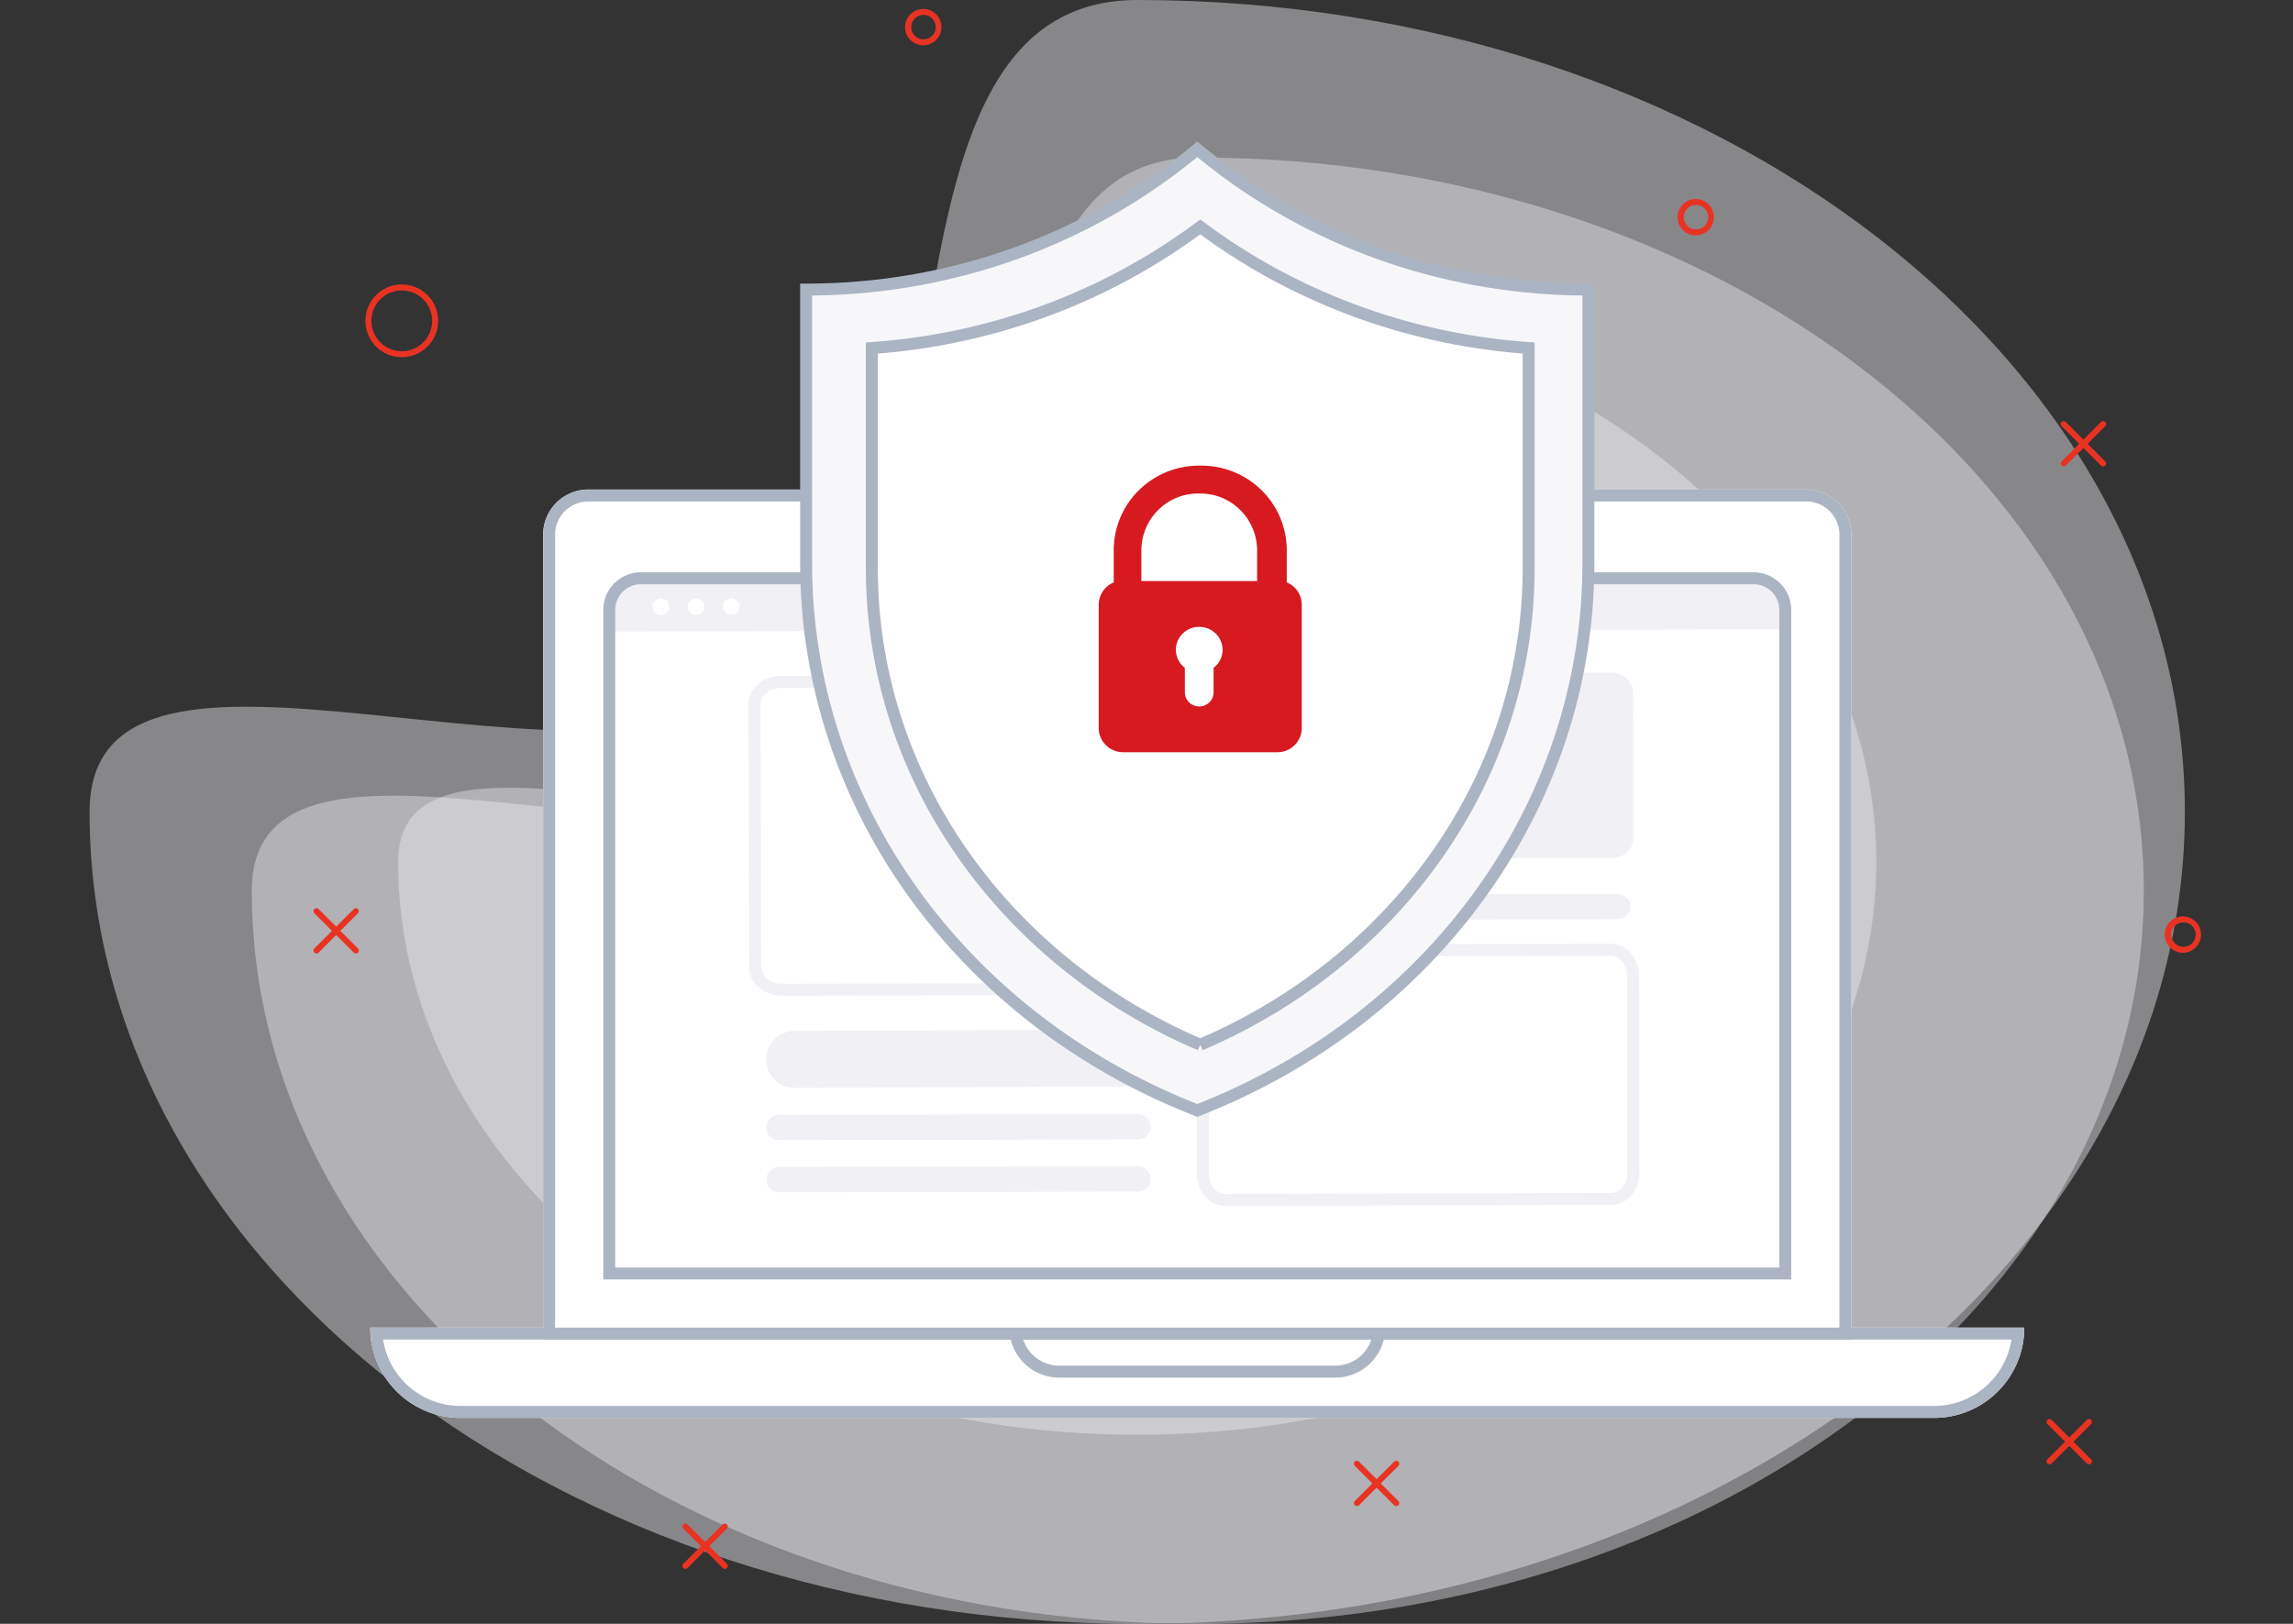 <svg width="384" height="272" viewBox="0 0 384 272" xmlns="http://www.w3.org/2000/svg">
    <rect x="0" y="0" width="384" height="272" fill="#333333" stroke="none"/>
    <g fill="none" fill-rule="evenodd">
        <g fill="#F0F0F5" fill-rule="nonzero">
            <path d="M15 136c0-39.117 84.256 2.834 118.36-21.977C164.744 91.193 144.01 0 190.445 0 287.34 0 365.89 60.89 365.89 136c0 46.714-30.382 87.928-76.667 112.413C261.086 263.296 227.075 272 190.441 272 93.548 272 15 211.11 15 136z" opacity=".441"/>
            <path d="M200.59 272c-87.496 0-158.424-54.982-158.424-122.806 0-35.322 76.082 2.559 106.878-19.845 28.338-20.615 9.616-102.96 51.546-102.96 87.495 0 158.424 54.981 158.424 122.805 0 42.182-27.434 79.397-69.228 101.507-25.408 13.44-56.12 21.299-89.2 21.299h.004z" opacity=".411"/>
            <path d="M190.445 240.329c-68.359 0-123.773-42.956-123.773-95.945 0-27.596 59.44 1.999 83.5-15.505 22.141-16.105 7.514-80.44 40.273-80.44 68.358 0 123.773 42.956 123.773 95.945 0 32.955-21.434 62.03-54.087 79.305-19.85 10.5-43.844 16.64-69.689 16.64h.003z" opacity=".415"/>
        </g>
        <g fill="#E83323" fill-rule="nonzero">
            <path d="M283.974 33.336a3.044 3.044 0 1 0 .001 6.089 3.044 3.044 0 0 0-.001-6.089zm0 1a2.045 2.045 0 1 1-.001 4.089 2.045 2.045 0 0 1 .001-4.089zM365.611 153.5a3.045 3.045 0 1 0 .001 6.089 3.045 3.045 0 0 0-.001-6.089zm0 1a2.045 2.045 0 1 1-.001 4.089 2.045 2.045 0 0 1 .001-4.089zM154.611 1.5a3.044 3.044 0 1 0 .001 6.089 3.044 3.044 0 0 0-.001-6.089zm0 1a2.045 2.045 0 1 1-.001 4.089 2.045 2.045 0 0 1 .001-4.089zM67.284 47.65a6.089 6.089 0 0 0-6.087 6.09 6.089 6.089 0 0 0 6.087 6.09 6.089 6.089 0 0 0 6.087-6.09 6.089 6.089 0 0 0-6.087-6.09zm0 1a5.089 5.089 0 0 1 5.087 5.09 5.089 5.089 0 0 1-5.087 5.09 5.089 5.089 0 0 1-5.087-5.09 5.089 5.089 0 0 1 5.087-5.09zM345.886 70.627l.07.058 2.943 2.944 2.943-2.944a.5.5 0 0 1 .765.637l-.057.07-2.944 2.944 2.944 2.946a.5.5 0 0 1-.638.764l-.07-.058-2.943-2.945-2.942 2.945a.5.5 0 0 1-.765-.637l.057-.07 2.943-2.945-2.944-2.945a.5.5 0 0 1 .562-.808l.076.044zM53.284 152.21l.07.058 2.943 2.944 2.943-2.944a.5.5 0 0 1 .765.637l-.057.07-2.945 2.944 2.945 2.944a.5.5 0 0 1-.638.765l-.07-.057-2.943-2.946-2.943 2.946a.5.5 0 0 1-.765-.638l.057-.07 2.944-2.944-2.944-2.945a.5.5 0 0 1 .562-.808l.076.044zM227.514 244.776l.07.058 2.943 2.944 2.943-2.944a.5.5 0 0 1 .765.637l-.057.07-2.945 2.944 2.945 2.946a.5.5 0 0 1-.638.764l-.07-.058-2.944-2.945-2.942 2.945a.5.5 0 0 1-.765-.637l.057-.07 2.944-2.945-2.944-2.945a.5.5 0 0 1 .638-.764zM343.514 237.776l.07.058 2.943 2.944 2.943-2.944a.5.5 0 0 1 .765.637l-.057.07-2.945 2.944 2.945 2.946a.5.5 0 0 1-.638.764l-.07-.058-2.943-2.945-2.943 2.945a.5.5 0 0 1-.765-.637l.057-.07 2.944-2.945-2.944-2.945a.5.5 0 0 1 .562-.808l.076.044zM115.07 255.284l.07.058 2.943 2.944 2.944-2.944a.5.5 0 0 1 .765.637l-.057.07-2.945 2.944 2.945 2.945a.5.5 0 0 1-.638.765l-.07-.057-2.944-2.946-2.942 2.945a.5.5 0 0 1-.765-.637l.057-.07 2.943-2.945-2.944-2.945a.5.5 0 0 1 .562-.808l.076.044z"/>
        </g>
        <path d="M302.48 82a7.56 7.56 0 0 1 7.56 7.56v132.818H339c0 8.352-6.77 15.122-15.122 15.122H77.122C68.77 237.5 62 230.73 62 222.378h28.959V89.56A7.56 7.56 0 0 1 98.52 82h203.962z" fill="#FFF"/>
        <path d="M128.313 177.47a4.771 4.771 0 0 1 4.752-4.777l54.83-.222a4.742 4.742 0 0 1 4.756 4.506l.005.23a4.77 4.77 0 0 1-4.75 4.776l-54.831.224a4.743 4.743 0 0 1-4.756-4.506l-.006-.231zm142.35-23.5-67.572.116c-1.313.002-2.379-.887-2.382-1.986v-.247c-.003-1.1 1.059-1.992 2.372-1.995l67.57-.116c1.313-.003 2.38.887 2.383 1.986v.247c.003 1.1-1.06 1.992-2.372 1.994zm-80.123 36.88-60.063.117c-1.167.002-2.114-.887-2.117-1.986v-.247c-.003-1.1.941-1.993 2.108-1.995l60.063-.117c1.167-.002 2.115.887 2.118 1.987v.247c.002 1.098-.942 1.992-2.11 1.994zm.02 8.74-60.064.117c-1.166.003-2.115-.887-2.117-1.986v-.246c-.003-1.1.941-1.993 2.108-1.995l60.063-.117c1.167-.002 2.115.887 2.118 1.986v.248c.002 1.098-.942 1.991-2.109 1.993zm79.187-41.495-64.655.158c-2.652.007-4.722 2.47-4.717 5.428l.057 32.9c.005 2.958 2.085 5.412 4.738 5.406l64.654-.158c2.652-.007 4.722-2.47 4.717-5.427l-.057-32.901c-.005-2.958-2.085-5.412-4.737-5.406zm-64.65 2.158 64.654-.158c1.465-.003 2.73 1.488 2.733 3.41l.057 32.9c.003 1.921-1.257 3.42-2.722 3.424l-64.654.158c-1.465.004-2.73-1.489-2.733-3.409l-.057-32.9c-.003-1.923 1.256-3.421 2.722-3.425zm.07-16.4c-2.058.003-3.731-1.466-3.735-3.282l-.057-24.493c-.004-1.816 1.66-3.29 3.72-3.295l64.654-.117c2.058-.004 3.73 1.465 3.735 3.28l.057 24.494c.004 1.816-1.661 3.29-3.72 3.294l-64.654.118zm-17.638-30.736c2.907 0 5.336 1.993 5.465 4.576l.005.205.107 43.985c.007 2.617-2.345 4.688-5.23 4.797l-.23.005-56.716.099c-2.906 0-5.335-1.993-5.464-4.576l-.005-.205-.107-43.985c-.007-2.617 2.345-4.688 5.23-4.797l.229-.005 56.716-.099zm0 2-56.713.1c-1.882.003-3.361 1.207-3.457 2.642l-.005.154.107 43.985c.003 1.448 1.42 2.697 3.27 2.781l.207.005 56.705-.1c1.883-.003 3.362-1.207 3.458-2.642l.005-.154-.107-43.985c-.004-1.5-1.523-2.786-3.47-2.786zm105.78-18.316c2.636-.005 4.791 2.335 4.91 4.662l.006.194.009 3.763-195.558.356-.01-3.763c-.004-2.321.937-4.54 3.474-4.67l.228-.005 186.941.001v-.538zm-182.621 3.448a1.391 1.391 0 0 0-1.385 1.397 1.39 1.39 0 0 0 1.39 1.39 1.39 1.39 0 0 0 1.386-1.396 1.391 1.391 0 0 0-1.391-1.391zm5.878-.012a1.391 1.391 0 0 0-1.386 1.396c.002.77.625 1.393 1.392 1.392a1.391 1.391 0 0 0 1.385-1.397 1.391 1.391 0 0 0-1.39-1.391zm5.878-.012a1.391 1.391 0 0 0-1.386 1.396c.002.77.625 1.393 1.392 1.391a1.391 1.391 0 0 0 1.385-1.396 1.391 1.391 0 0 0-1.39-1.391z" fill="#F0F0F5"/>
        <path d="M302.48 82a7.56 7.56 0 0 1 7.56 7.56v132.818H339c0 8.352-6.77 15.122-15.122 15.122H77.122C68.77 237.5 62 230.73 62 222.378h28.959V89.56A7.56 7.56 0 0 1 98.52 82h203.962zm7.56 142.378v.02h-78.308l-.06.228a8.382 8.382 0 0 1-8.073 6.13H177.4a8.382 8.382 0 0 1-8.133-6.357H90.96v-.021H64.152l.02.128c1 6.136 6.257 10.843 12.64 10.99l.31.004h246.756c6.522 0 11.933-4.759 12.95-10.994l.019-.128H310.04zm-80.391.02H171.35l.055.16a6.382 6.382 0 0 0 5.767 4.194l.23.004h46.197a6.38 6.38 0 0 0 5.996-4.198l.054-.16zM302.481 84H98.519a5.56 5.56 0 0 0-5.556 5.342l-.004.218v132.818h215.082V89.56a5.56 5.56 0 0 0-5.342-5.556l-.218-.004zm-8.813 11.862a6.3 6.3 0 0 1 6.3 6.3v112.155H101.032V102.162a6.3 6.3 0 0 1 6.3-6.3h186.336zm0 2H107.332a4.3 4.3 0 0 0-4.295 4.091l-.006.209v110.155h194.937V102.162a4.3 4.3 0 0 0-4.091-4.295l-.209-.005zM201.13 87.04a3.15 3.15 0 0 1 3.147 3.15 3.15 3.15 0 0 1-3.147 3.15 3.15 3.15 0 0 1-3.148-3.15 3.15 3.15 0 0 1 3.148-3.15z" fill="#ABB4C2" fill-rule="nonzero"/>
        <g>
            <path d="M200.5 25c17.391 14.57 40.3 23.508 65.5 23.508v45.888c0 41.334-27.068 76.629-65.5 91.604-38.432-14.975-65.5-50.27-65.5-91.604V48.508c25.2 0 48.109-8.938 65.5-23.508z" fill="#F7F7FA" fill-rule="nonzero"/>
            <path d="M201 175c-15.778-6.737-29.207-17.356-38.966-30.843C151.544 129.659 146 112.702 146 95.119V58.295c20.016-1.398 39.145-8.452 55-20.295 15.855 11.843 34.984 18.897 55 20.295V95.12c0 17.583-5.545 34.54-16.034 49.038C230.207 157.644 216.778 168.263 201 175" fill="#FFF" fill-rule="nonzero"/>
            <path d="m200.5 23.695.642.538C218.917 39.125 241.76 47.508 266 47.508h1v46.888c0 40.853-26.408 77.055-66.137 92.536l-.363.141-.363-.141C160.408 171.452 134 135.249 134 94.396V47.508h1c24.241 0 47.082-8.383 64.858-23.275l.642-.538zm0 2.604-.548.449c-17.558 14.254-39.765 22.393-63.342 22.748l-.61.006v44.894c0 39.603 25.366 74.773 63.698 90.21l.802.318.802-.318c37.945-15.281 63.184-49.899 63.69-89.011l.008-1.199V49.502l-.61-.006c-23.577-.355-45.784-8.494-63.342-22.748l-.548-.449zm.5 10.453.598.447c15.461 11.549 34.075 18.503 53.584 20.033l.888.066.93.065v37.756c0 17.795-5.612 34.957-16.224 49.624-9.695 13.399-22.978 24.005-38.588 30.833l-.795.344L201 175l-.393.92c-15.688-6.7-29.071-17.194-38.887-30.498l-.496-.68c-10.452-14.444-16.053-31.309-16.22-48.815L145 95.12V57.363l.93-.065c19.536-1.365 38.21-8.168 53.767-19.577l.705-.522.598-.447zm0 2.492-.11.081c-15.39 11.292-33.77 18.158-53.04 19.829l-.85.069v35.896c0 17.104 5.31 33.608 15.37 47.789l.475.663c9.483 13.107 22.482 23.487 37.768 30.173l.386.166.388-.166c15.026-6.573 27.843-16.716 37.283-29.51l.485-.663c10.208-14.108 15.675-30.565 15.841-47.65l.004-.802V59.223l-.85-.07c-18.974-1.645-37.084-8.326-52.328-19.31l-.822-.599z" fill="#ABB4C2" fill-rule="nonzero"/>
            <path d="M214.351 97.379c-.04-.004-.08-.005-.121-.007.04.002.08.003.121.007zm.008.001zm.003 0-.119-.01.12.01zm.328 0-.094-.01.094.01zm-.011 0-.072-.01.072.01zm-.01 0zm-.007-.002-.038-.006.038.006zm.333 0-.024-.005.024.005zm-.735-.001zm-23.12-.044v-5.125c0-5.261 4.254-9.541 9.484-9.541h.412c5.23 0 9.484 4.28 9.484 9.54v5.126h-19.38zm12.096 14.531v4.107c0 1.304-1.077 2.362-2.406 2.362-1.329 0-2.406-1.058-2.406-2.362v-4.107a3.806 3.806 0 0 1-1.504-3.024c0-2.121 1.75-3.84 3.91-3.84s3.91 1.719 3.91 3.84c0 1.229-.589 2.322-1.504 3.024zM188.05 97.38c.04-.004.082-.005.122-.007-.04.002-.081.003-.122.007zm-.333.001zm.006 0 .12-.01-.12.01zm.013 0 .093-.01-.093.01zm-.327 0 .067-.01-.067.01zm.008-.001.051-.007-.05.007zm.008 0zm.007-.001.021-.005-.02.005zm.648-.001zm27.406.179h.001V92.17c0-7.826-6.394-14.171-14.28-14.171h-.414c-7.887 0-14.28 6.345-14.28 14.171v5.385a4.05 4.05 0 0 0-2.513 3.74v20.655c0 2.236 1.827 4.049 4.08 4.049h25.84c2.253 0 4.08-1.813 4.08-4.049v-20.656a4.05 4.05 0 0 0-2.514-3.74z" fill="#D71920"/>
        </g>
    </g>
</svg>
